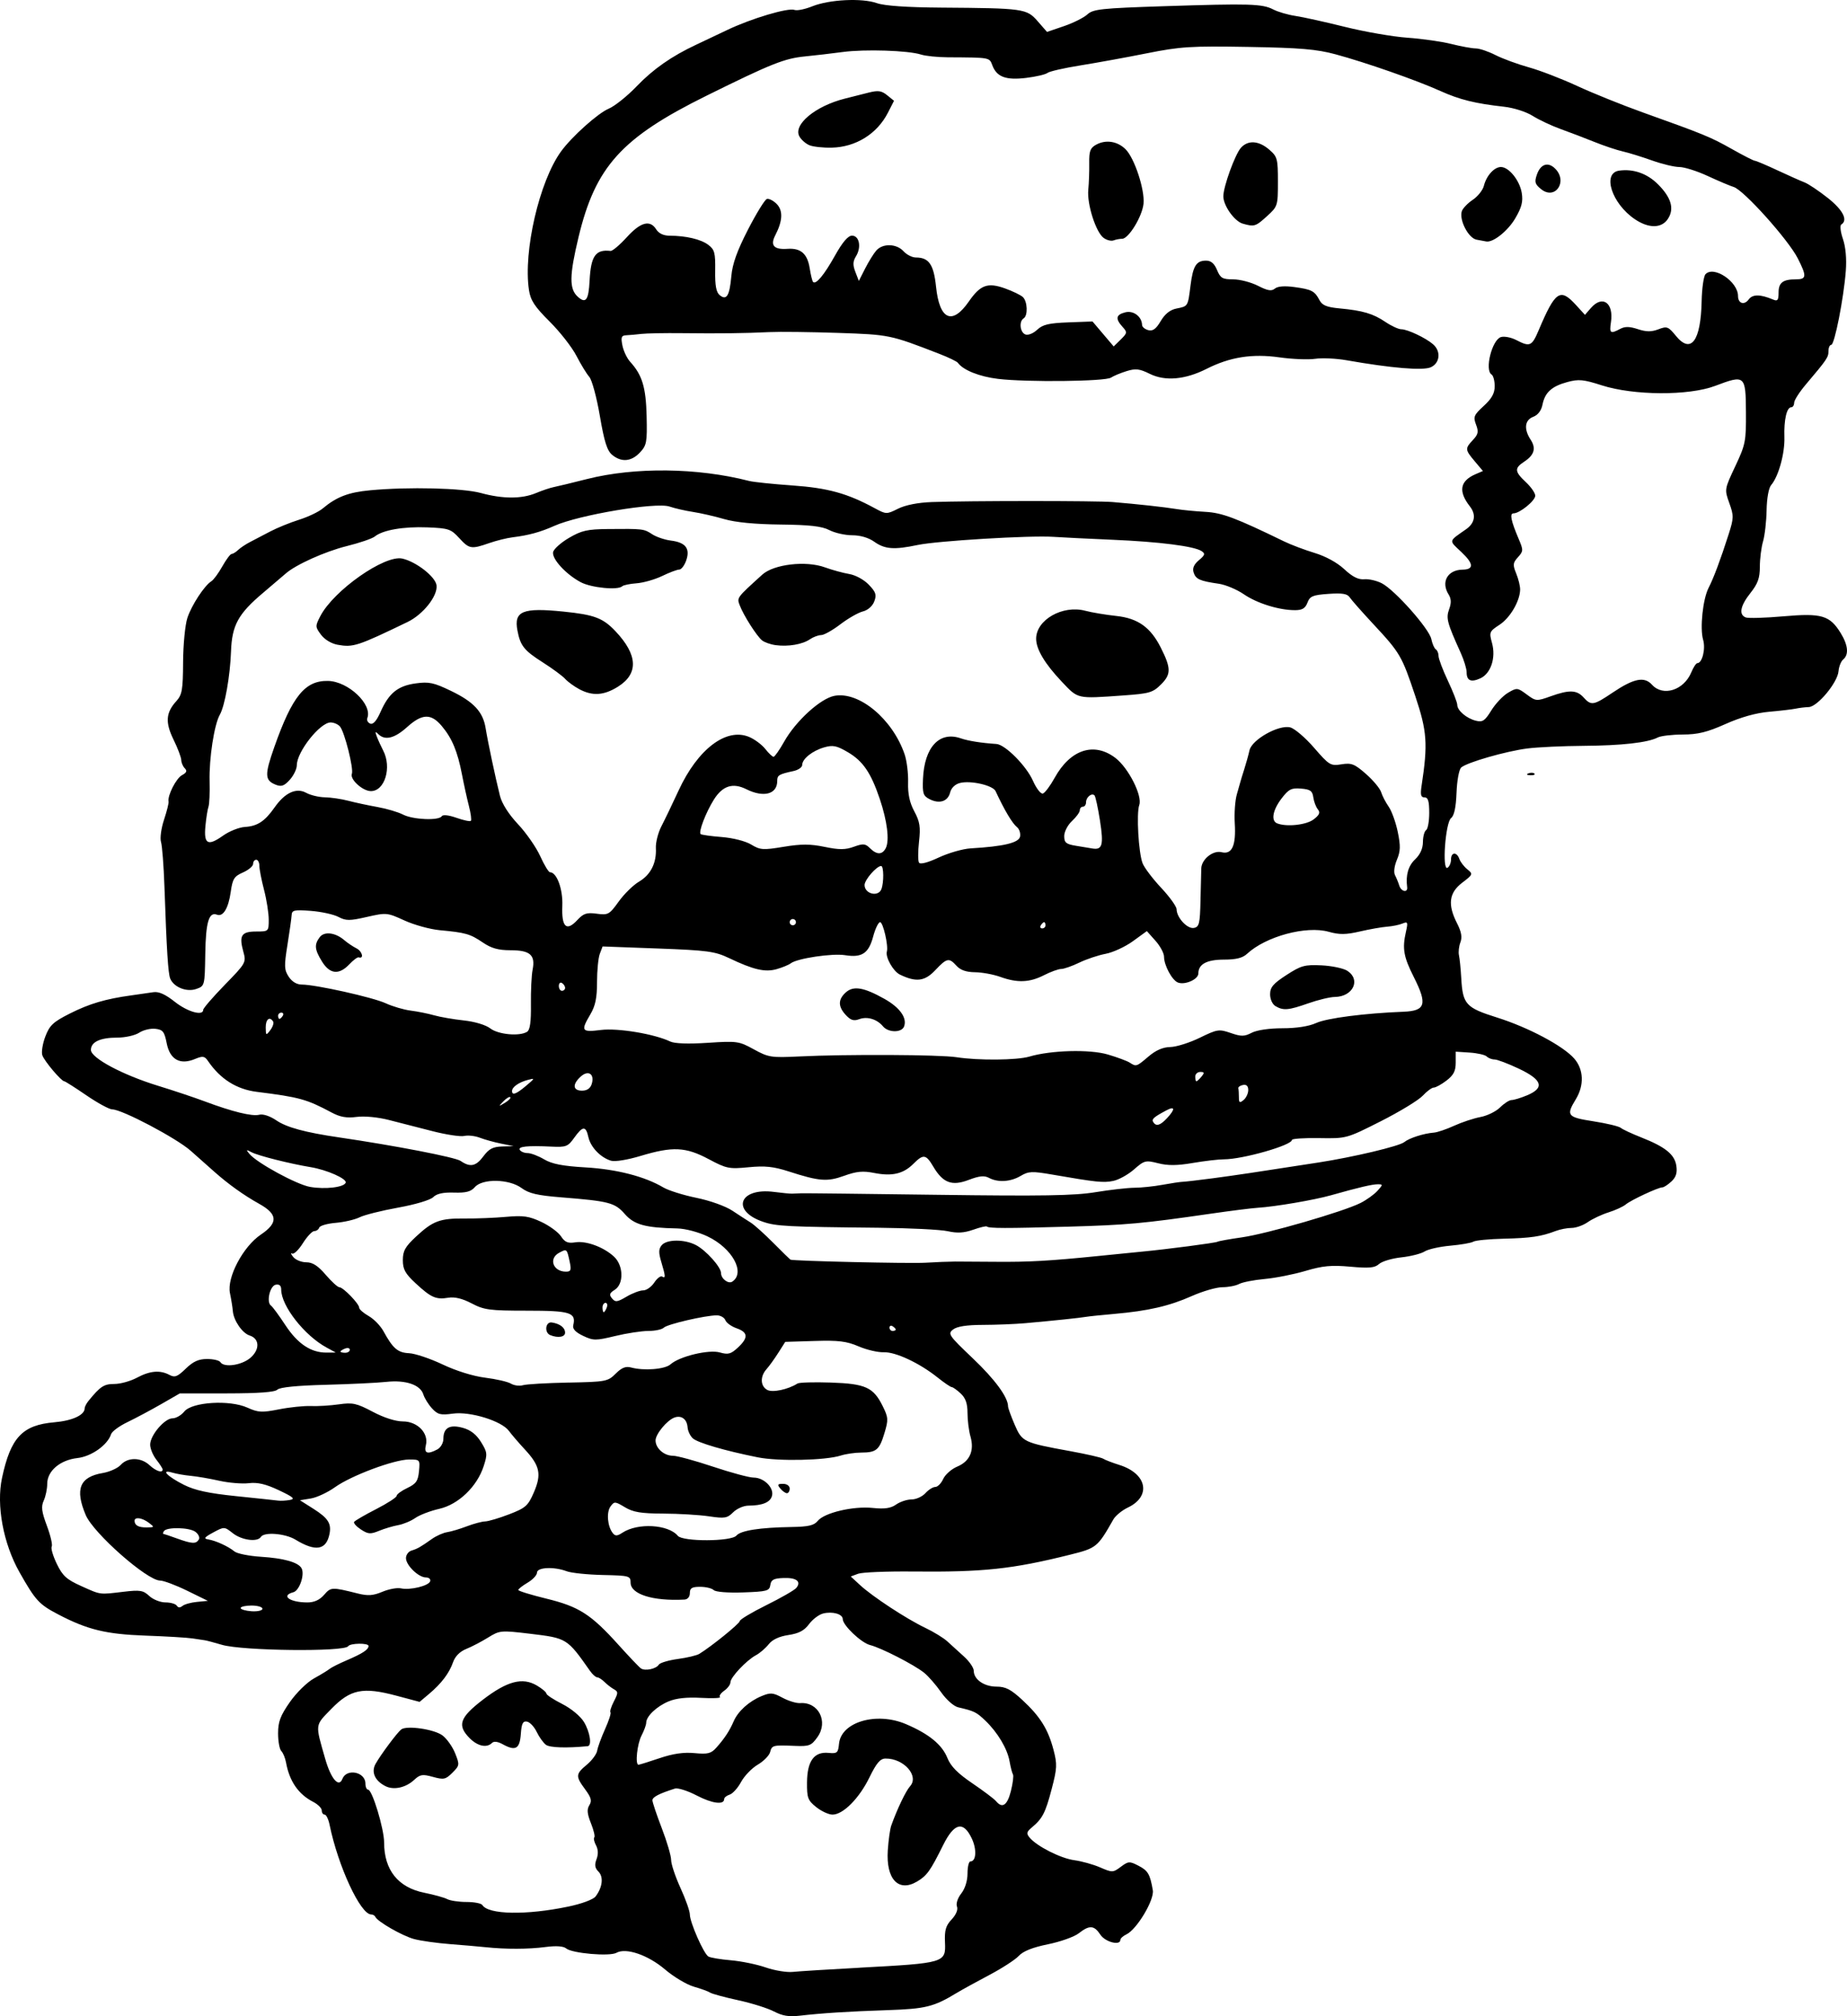 <?xml version="1.0" encoding="UTF-8"?>
<svg width="208.87mm" height="227.94mm" version="1.1" viewBox="0 0 208.87 227.94" xmlns="http://www.w3.org/2000/svg">
<g transform="translate(270.38 16.097)">
<path d="m-182.84 211.32c-0.679-0.366-2.505-0.942-4.057-1.28-1.552-0.338-2.981-0.726-3.175-0.861-0.194-0.135-1.019-0.436-1.833-0.669-0.814-0.233-2.281-1.107-3.26-1.942-1.927-1.645-4.419-2.5-5.51-1.889-0.764 0.428-5.003 0.061-5.668-0.49-0.322-0.267-1.127-0.324-2.341-0.167-1.964 0.255-4.469 0.263-6.789 0.021-0.776-0.081-2.602-0.239-4.057-0.351-1.455-0.112-3.263-0.368-4.016-0.568-1.321-0.351-4.15-1.972-4.392-2.516-0.065-0.146-0.274-0.265-0.466-0.265-1.214 0-3.744-5.452-4.705-10.142-0.129-0.631-0.381-1.147-0.56-1.147s-0.325-0.211-0.325-0.47c0-0.258-0.437-0.695-0.97-0.97-1.675-0.864-2.684-2.328-3.069-4.448-0.093-0.512-0.333-1.095-0.534-1.296s-0.366-1.101-0.366-1.999c0-1.317 0.258-2.002 1.332-3.539 0.744-1.064 1.951-2.248 2.734-2.679 0.771-0.425 1.561-0.907 1.755-1.069s1.067-0.602 1.94-0.975c1.802-0.772 2.469-1.21 2.469-1.624 0-0.352-2.081-0.324-2.3 0.031-0.405 0.656-11.958 0.528-14.28-0.158-0.873-0.258-1.746-0.489-1.94-0.515-0.194-0.025-0.829-0.12-1.411-0.21-0.582-0.09-2.963-0.232-5.292-0.315-4.474-0.16-6.559-0.667-9.878-2.402-2.162-1.13-2.565-1.569-4.369-4.759-1.838-3.251-2.641-7.571-1.98-10.663 0.978-4.578 2.302-5.985 5.923-6.295 2.025-0.173 3.424-0.818 3.424-1.577 0-0.172 0.198-0.556 0.441-0.853 1.335-1.634 1.743-1.9 2.912-1.9 0.68 0 1.828-0.318 2.552-0.706 1.477-0.791 2.615-0.89 3.681-0.32 0.606 0.324 0.899 0.212 1.846-0.706 0.84-0.814 1.452-1.091 2.411-1.091 0.707 0 1.383 0.159 1.503 0.353 0.405 0.655 2.442 0.355 3.416-0.503 1.07-0.942 1.016-2.152-0.112-2.51-0.82-0.26-1.804-1.687-1.892-2.742-0.035-0.424-0.183-1.348-0.329-2.054-0.364-1.766 1.486-5.261 3.501-6.614 1.961-1.317 1.912-2.301-0.174-3.462-1.754-0.976-3.503-2.226-5.115-3.658-0.582-0.517-1.773-1.573-2.646-2.348-1.613-1.431-7.78-4.684-8.879-4.684-0.331 0-1.645-0.714-2.921-1.587-1.275-0.873-2.399-1.587-2.497-1.587-0.333 0-2.267-2.29-2.487-2.945-0.121-0.359 0.034-1.316 0.344-2.128 0.481-1.26 0.885-1.638 2.769-2.587 2.219-1.118 4.037-1.655 6.968-2.057 0.873-0.12 1.985-0.28 2.471-0.356 0.614-0.096 1.356 0.236 2.431 1.087 1.441 1.14 3.212 1.639 3.212 0.904 0-0.176 1.098-1.447 2.44-2.825 2.405-2.467 2.435-2.523 2.091-3.768-0.499-1.808-0.209-2.259 1.455-2.259 1.411 0 1.422-0.011 1.422-1.337 0-0.735-0.238-2.251-0.529-3.369-0.291-1.117-0.529-2.341-0.529-2.72s-0.159-0.688-0.353-0.688-0.353 0.209-0.353 0.466c0 0.256-0.516 0.693-1.147 0.97-0.999 0.44-1.177 0.723-1.385 2.201-0.26 1.853-0.859 2.842-1.556 2.574-0.912-0.35-1.267 0.838-1.323 4.438-0.057 3.604-0.062 3.624-1.018 3.96-1.083 0.381-2.54-0.196-2.942-1.164-0.243-0.586-0.404-3.133-0.659-10.446-0.081-2.328-0.255-4.581-0.386-5.005-0.132-0.429 0.019-1.548 0.34-2.515 0.318-0.959 0.55-1.881 0.514-2.05-0.142-0.673 0.858-2.637 1.522-2.993 0.517-0.276 0.601-0.483 0.316-0.769-0.215-0.215-0.396-0.637-0.402-0.937-6e-3 -0.301-0.397-1.335-0.869-2.3-0.959-1.958-0.881-3.051 0.309-4.361 0.655-0.721 0.75-1.265 0.767-4.41 0.011-1.973 0.229-4.223 0.485-4.999 0.477-1.446 1.932-3.667 2.721-4.152 0.243-0.149 0.797-0.904 1.231-1.676 0.434-0.772 0.907-1.404 1.052-1.404s0.472-0.2 0.729-0.445c0.256-0.245 0.863-0.65 1.348-0.9 0.485-0.25 1.517-0.789 2.293-1.198 0.776-0.408 2.242-1.004 3.257-1.324 1.015-0.32 2.214-0.89 2.665-1.268 1.57-1.316 2.915-1.833 5.367-2.062 4.355-0.407 10.46-0.257 12.524 0.307 2.477 0.678 4.623 0.681 6.232 0.009 0.699-0.292 1.606-0.597 2.017-0.678 0.411-0.081 2.096-0.488 3.745-0.906 5.431-1.374 12.497-1.292 18.344 0.212 0.485 0.125 2.685 0.354 4.888 0.509 4.019 0.283 6.21 0.888 9.312 2.569 1.302 0.706 1.344 0.707 2.646 0.058 0.829-0.413 2.244-0.693 3.792-0.749 4.256-0.153 18.614-0.155 20.461-0.003 2.807 0.232 5.894 0.571 7.232 0.793 0.679 0.113 2.141 0.254 3.249 0.315 1.909 0.104 3.417 0.669 8.922 3.345 0.776 0.377 2.331 0.964 3.455 1.304 1.246 0.377 2.554 1.094 3.351 1.838 0.919 0.858 1.587 1.194 2.249 1.134 0.518-0.048 1.414 0.158 1.991 0.456 1.476 0.763 5.353 5.129 5.598 6.303 0.112 0.538 0.342 1.063 0.511 1.167 0.169 0.104 0.307 0.443 0.307 0.752 0 0.309 0.476 1.57 1.058 2.802s1.058 2.453 1.058 2.713c0 0.647 1.048 1.54 2.117 1.804 0.748 0.185 1.011 8e-3 1.733-1.165 0.468-0.761 1.317-1.659 1.887-1.995 1.004-0.593 1.069-0.588 2.113 0.184 1.051 0.777 1.116 0.782 2.699 0.215 2.12-0.76 2.961-0.731 3.739 0.128 0.859 0.949 1.124 0.905 3.267-0.538 2.41-1.623 3.599-1.863 4.469-0.901 1.242 1.373 3.602 0.629 4.442-1.4 0.237-0.573 0.545-1.041 0.685-1.041 0.554 0 0.953-1.616 0.652-2.646-0.379-1.3-0.029-4.61 0.62-5.866 0.561-1.084 1.353-3.2 2.256-6.023 0.597-1.867 0.604-2.122 0.086-3.561-0.554-1.542-0.551-1.562 0.674-4.162 1.159-2.458 1.23-2.821 1.208-6.137-0.028-4.16-0.106-4.226-3.485-2.95-2.986 1.128-9.211 1.097-12.822-0.063-2.065-0.664-2.614-0.716-3.888-0.371-1.78 0.482-2.537 1.172-2.817 2.569-0.131 0.657-0.517 1.161-1.041 1.36-0.968 0.368-1.084 1.385-0.295 2.59 0.64 0.977 0.414 1.735-0.743 2.494-1.109 0.727-1.075 1.109 0.206 2.306 0.582 0.544 1.058 1.232 1.058 1.529 0 0.569-1.76 1.999-2.459 1.999-0.459 0-0.288 0.837 0.594 2.911 0.528 1.242 0.522 1.368-0.091 2.046-0.578 0.639-0.601 0.853-0.193 1.851 0.254 0.621 0.451 1.445 0.439 1.831-0.041 1.316-1.14 3.178-2.337 3.96-1.138 0.743-1.178 0.841-0.845 2.046 0.463 1.676-0.125 3.461-1.318 4.005-1.065 0.485-1.551 0.266-1.551-0.698 0-0.387-0.301-1.37-0.669-2.184-1.546-3.419-1.677-3.917-1.306-4.937 0.259-0.711 0.24-1.178-0.068-1.671-0.881-1.411-0.111-2.774 1.581-2.799 1.312-0.019 1.27-0.667-0.128-1.986-1.448-1.366-1.49-1.167 0.531-2.583 1-0.701 1.157-1.647 0.427-2.582-1.333-1.708-1.127-2.877 0.643-3.641l0.833-0.36-0.922-1.095c-1.109-1.318-1.119-1.443-0.205-2.417 0.597-0.636 0.655-0.926 0.348-1.734-0.333-0.876-0.248-1.083 0.87-2.107 0.91-0.834 1.24-1.428 1.24-2.236 0-0.605-0.159-1.199-0.353-1.319-0.805-0.497 0.044-3.911 1.052-4.231 0.372-0.118 1.153 0.031 1.735 0.332 1.557 0.805 1.769 0.711 2.549-1.128 1.873-4.417 2.421-4.788 4.197-2.844l1.028 1.125 0.67-0.772c1.31-1.51 2.603-0.593 2.269 1.609-0.19 1.251-0.063 1.343 1.038 0.754 0.543-0.291 1.063-0.284 2.005 0.026 0.958 0.315 1.531 0.32 2.322 0.018 0.972-0.371 1.119-0.316 1.978 0.737 1.708 2.092 2.818 0.6 2.914-3.916 0.031-1.455 0.226-2.828 0.435-3.05 0.937-1 3.678 0.838 3.678 2.466 0 0.844 0.704 1.073 1.203 0.391 0.444-0.607 1.308-0.604 2.766 0.009 0.508 0.214 0.617 0.073 0.617-0.799 0-1.113 0.49-1.487 1.948-1.487 1.226 0 1.258-0.335 0.223-2.373-1.068-2.103-6.109-7.72-7.24-8.066-0.414-0.127-1.738-0.687-2.942-1.245-1.205-0.558-2.648-1.015-3.208-1.015-0.56 0-1.956-0.335-3.102-0.744-1.146-0.409-2.639-0.87-3.318-1.024-0.679-0.154-2.108-0.633-3.175-1.063s-2.787-1.087-3.822-1.459c-1.035-0.372-2.464-1.044-3.175-1.493-0.732-0.462-2.137-0.91-3.234-1.032-3.263-0.362-5.023-0.797-7.216-1.787-2.674-1.206-8.415-3.214-11.828-4.137-2.146-0.58-3.997-0.737-9.878-0.838-6.522-0.111-7.655-0.04-11.47 0.721-2.328 0.465-5.719 1.082-7.535 1.372-1.816 0.29-3.483 0.671-3.704 0.847-0.221 0.176-1.306 0.429-2.411 0.563-2.291 0.277-3.323-0.105-3.82-1.412-0.348-0.916-0.213-0.891-5.068-0.919-1.143-0.007-2.492-0.145-2.999-0.308-1.446-0.465-6.337-0.624-8.859-0.288-1.261 0.168-3.166 0.39-4.233 0.494-2.351 0.228-3.816 0.811-11.162 4.442-9.617 4.753-12.565 8.011-14.482 16.002-1.039 4.332-1.059 5.845-0.088 6.724 0.913 0.827 1.227 0.404 1.341-1.809 0.145-2.807 0.677-3.561 2.373-3.365 0.211 0.024 1.036-0.671 1.831-1.546 1.569-1.724 2.634-2.006 3.334-0.884 0.281 0.45 0.826 0.707 1.502 0.709 1.87 0.007 3.548 0.402 4.384 1.033 0.712 0.537 0.809 0.902 0.779 2.924-0.025 1.676 0.114 2.434 0.505 2.758 0.779 0.647 1.123 0.09 1.32-2.133 0.124-1.402 0.647-2.864 1.885-5.271 0.943-1.832 1.903-3.39 2.133-3.462 0.23-0.072 0.728 0.178 1.105 0.556 0.743 0.743 0.691 1.921-0.157 3.556-0.591 1.14-0.149 1.63 1.375 1.524 1.517-0.105 2.26 0.545 2.525 2.209 0.12 0.757 0.29 1.448 0.378 1.535 0.327 0.327 1.249-0.782 2.475-2.974 0.855-1.529 1.478-2.26 1.927-2.26 0.833 0 1.085 1.306 0.45 2.334-0.354 0.573-0.37 0.983-0.069 1.764l0.392 1.018 0.718-1.411c0.395-0.776 0.962-1.689 1.26-2.029 0.726-0.827 2.291-0.782 3.078 0.088 0.351 0.388 0.98 0.706 1.398 0.706 1.47 0 2.016 0.79 2.276 3.293 0.389 3.759 1.821 4.407 3.709 1.682 1.304-1.882 2.128-2.182 4.082-1.484 0.873 0.311 1.786 0.753 2.029 0.982 0.527 0.497 0.586 2.099 0.088 2.406-0.548 0.339-0.415 1.586 0.194 1.82 0.308 0.118 0.889-0.112 1.331-0.527 0.631-0.592 1.321-0.757 3.523-0.838l2.739-0.102 2.395 2.822 0.795-0.781c0.75-0.737 0.762-0.819 0.2-1.439-0.833-0.92-0.743-1.37 0.324-1.638 0.92-0.231 1.865 0.486 1.892 1.436 6e-3 0.22 0.323 0.481 0.703 0.581 0.513 0.134 0.877-0.132 1.403-1.024 0.479-0.811 1.062-1.276 1.784-1.42 1.316-0.263 1.288-0.217 1.586-2.593 0.281-2.232 0.65-2.822 1.766-2.822 0.552 0 0.93 0.325 1.234 1.058 0.382 0.921 0.617 1.058 1.821 1.058 0.76 0 2.023 0.327 2.806 0.726 1.101 0.562 1.535 0.634 1.916 0.318 0.318-0.264 1.095-0.325 2.195-0.174 1.972 0.271 2.301 0.442 2.846 1.478 0.31 0.589 0.819 0.8 2.258 0.934 2.642 0.247 3.801 0.589 5.202 1.534 0.676 0.456 1.485 0.828 1.798 0.828 0.695 0 2.747 0.968 3.588 1.694 0.916 0.789 0.786 2.125-0.252 2.598-0.88 0.401-4.432 0.106-9.537-0.791-1.164-0.205-2.756-0.278-3.538-0.163-0.781 0.115-2.601 0.042-4.044-0.163-3.074-0.436-5.59-0.04-8.233 1.295-2.43 1.228-4.695 1.428-6.432 0.568-1.159-0.574-1.595-0.625-2.624-0.306-0.679 0.21-1.473 0.541-1.764 0.735-0.651 0.434-9.538 0.532-12.778 0.14-2.102-0.254-3.939-0.989-4.534-1.815-0.111-0.154-1.063-0.614-2.117-1.022-5.558-2.152-5.61-2.163-11.44-2.361-3.104-0.105-6.597-0.146-7.761-0.09-2.806 0.135-5.599 0.169-9.878 0.12-1.94-0.022-4.004 0.016-4.586 0.084-0.582 0.068-1.356 0.137-1.72 0.153-0.553 0.024-0.624 0.214-0.436 1.158 0.124 0.621 0.522 1.455 0.885 1.852 1.358 1.49 1.778 2.881 1.854 6.15 0.068 2.94 5e-3 3.284-0.757 4.095-0.974 1.036-2.096 1.132-3.14 0.268-0.575-0.476-0.894-1.485-1.393-4.407-0.356-2.084-0.893-4.069-1.194-4.41-0.3-0.341-0.956-1.414-1.457-2.384-0.501-0.97-1.864-2.713-3.029-3.873-1.704-1.696-2.161-2.394-2.337-3.565-0.656-4.375 1.173-12.279 3.624-15.66 1.214-1.674 4.17-4.325 5.395-4.839 0.679-0.285 2.108-1.429 3.175-2.543 1.842-1.923 3.958-3.402 6.703-4.684 0.679-0.317 2.267-1.07 3.528-1.672 2.721-1.299 6.889-2.541 7.606-2.266 0.28 0.107 1.184-0.076 2.008-0.408 1.923-0.774 5.614-0.956 7.304-0.36 0.862 0.304 3.361 0.478 7.279 0.506 9.336 0.068 9.662 0.114 10.905 1.537l1.058 1.212 1.919-0.656c1.055-0.361 2.246-0.957 2.646-1.325 0.649-0.598 1.575-0.697 8.665-0.927 9.716-0.315 11.115-0.274 12.355 0.368 0.537 0.278 1.668 0.607 2.513 0.732 0.845 0.125 3.367 0.683 5.605 1.24 2.238 0.557 5.413 1.107 7.056 1.223 1.643 0.115 3.883 0.435 4.978 0.71s2.332 0.5 2.748 0.5c0.416 0 1.415 0.336 2.22 0.746 0.804 0.41 2.505 1.036 3.778 1.39 1.274 0.354 3.744 1.306 5.491 2.116 1.746 0.809 5.08 2.153 7.408 2.986 6.956 2.489 7.662 2.779 10.088 4.148 1.28 0.722 2.437 1.313 2.572 1.313 0.135 0 1.28 0.484 2.545 1.075 1.265 0.591 2.65 1.208 3.078 1.371 0.428 0.163 1.609 0.953 2.625 1.755 1.724 1.363 2.316 2.522 1.533 3.006-0.173 0.107-0.091 0.837 0.182 1.629 0.312 0.905 0.433 2.243 0.327 3.62-0.237 3.099-1.273 8.357-1.646 8.357-0.173 0-0.314 0.316-0.314 0.702 0 0.708-0.158 0.942-2.558 3.776-0.728 0.86-1.323 1.791-1.323 2.071 0 0.279-0.148 0.508-0.329 0.508-0.513 0-0.838 1.416-0.774 3.375 0.06 1.834-0.665 4.454-1.502 5.427-0.276 0.321-0.487 1.494-0.511 2.84-0.023 1.261-0.204 2.848-0.402 3.525-0.199 0.678-0.361 1.966-0.361 2.862 0 1.279-0.227 1.916-1.058 2.961-1.156 1.455-1.35 2.458-0.535 2.771 0.288 0.111 2.21 0.053 4.271-0.128 4.307-0.378 5.225-0.11 6.46 1.888 0.842 1.362 0.946 2.443 0.289 2.988-0.248 0.206-0.486 0.804-0.53 1.33-0.106 1.282-2.379 4.019-3.365 4.054-0.424 0.015-1.088 0.095-1.476 0.178-0.388 0.083-1.737 0.242-2.999 0.353-1.491 0.131-3.219 0.616-4.939 1.385-2.072 0.926-3.121 1.184-4.839 1.189-1.206 4e-3 -2.477 0.153-2.822 0.333-1.125 0.583-4.071 0.916-8.39 0.946-2.328 0.016-5.186 0.149-6.35 0.296-2.407 0.303-6.84 1.577-7.489 2.152-0.245 0.217-0.475 1.46-0.529 2.849-0.064 1.661-0.265 2.596-0.616 2.87-0.646 0.504-1.041 6.011-0.402 5.616 0.217-0.134 0.394-0.551 0.394-0.928 0-0.853 0.652-0.899 0.944-0.067 0.119 0.34 0.524 0.866 0.9 1.17 0.664 0.536 0.646 0.582-0.58 1.517-1.495 1.14-1.663 2.467-0.58 4.591 0.492 0.966 0.598 1.57 0.376 2.153-0.17 0.446-0.242 1.106-0.16 1.466 0.081 0.36 0.198 1.528 0.259 2.595 0.168 2.946 0.514 3.325 4.04 4.434 3.546 1.116 7.463 3.195 8.728 4.633 1.079 1.227 1.151 3.024 0.183 4.611-1.121 1.839-0.97 2.029 1.999 2.49 1.487 0.231 2.876 0.564 3.088 0.74s1.244 0.658 2.295 1.072c2.745 1.082 3.8 1.933 3.989 3.219 0.117 0.797-0.036 1.286-0.555 1.769-0.394 0.367-0.854 0.668-1.022 0.668-0.475 0-3.556 1.438-4.147 1.935-0.291 0.245-1.164 0.646-1.94 0.891s-1.833 0.742-2.348 1.103c-0.515 0.361-1.338 0.657-1.829 0.657-0.491 0-1.304 0.156-1.807 0.348-1.646 0.626-2.793 0.796-5.857 0.869-1.662 0.04-3.212 0.19-3.445 0.334s-1.409 0.35-2.613 0.457-2.511 0.402-2.905 0.654-1.578 0.552-2.632 0.666c-1.054 0.114-2.187 0.451-2.518 0.751-0.485 0.439-1.115 0.498-3.251 0.304-2.138-0.194-3.116-0.102-5.067 0.476-1.33 0.394-3.409 0.805-4.62 0.914-1.212 0.109-2.511 0.363-2.887 0.564-0.376 0.201-1.228 0.366-1.893 0.366-0.665 0-2.223 0.45-3.463 1.001-2.551 1.133-4.94 1.682-8.78 2.019-1.455 0.128-2.884 0.276-3.175 0.329-0.618 0.113-3.86 0.452-6.879 0.719-1.164 0.103-3.326 0.189-4.804 0.192-1.809 3e-3 -2.905 0.173-3.351 0.519-0.626 0.485-0.5 0.669 2.213 3.248 2.522 2.396 4.002 4.414 4.002 5.456 0 0.177 0.334 1.098 0.742 2.047 0.846 1.966 1 2.04 6.313 3.008 1.843 0.336 3.51 0.719 3.704 0.851 0.194 0.132 1.025 0.452 1.847 0.711 3.117 0.983 3.615 3.542 0.937 4.813-0.658 0.312-1.395 0.917-1.637 1.344-1.792 3.154-1.894 3.237-4.943 3.996-6.509 1.621-9.778 1.969-17.759 1.888-2.93-0.029-5.703 0.085-6.16 0.254l-0.832 0.308 1.036 0.96c1.407 1.304 5.258 3.832 7.379 4.843 0.956 0.456 2.083 1.146 2.503 1.534 0.421 0.388 1.266 1.156 1.878 1.706 0.612 0.55 1.113 1.28 1.113 1.621 0 0.976 1.171 1.789 2.576 1.789 1.023 0 1.617 0.306 2.907 1.499 2.02 1.868 2.917 3.297 3.533 5.635 0.432 1.639 0.412 2.091-0.205 4.446-0.707 2.697-1.041 3.343-2.252 4.349-0.586 0.487-0.628 0.675-0.25 1.131 0.821 0.989 3.521 2.357 5.058 2.562 0.83 0.111 2.148 0.479 2.928 0.817 1.369 0.594 1.45 0.592 2.334-0.068 0.855-0.639 0.986-0.647 1.996-0.125 1.08 0.559 1.309 0.95 1.623 2.771 0.189 1.098-1.812 4.441-2.988 4.993-0.373 0.175-0.679 0.453-0.679 0.617 0 0.693-1.714 0.251-2.261-0.583-0.702-1.071-1.24-1.106-2.443-0.16-0.505 0.397-2.074 0.957-3.487 1.244-1.732 0.352-2.804 0.778-3.289 1.306-0.396 0.431-1.904 1.409-3.351 2.172-1.447 0.763-3.108 1.677-3.69 2.03-2.566 1.558-3.51 1.794-7.761 1.936-4.478 0.15-7.447 0.339-10.054 0.638-1.153 0.132-1.925 2.2e-4 -2.822-0.483zm9.701-4.961c9.6-0.515 9.724-0.552 9.624-2.849-0.06-1.387 0.087-1.897 0.751-2.604 0.506-0.539 0.74-1.103 0.604-1.458-0.128-0.332 0.078-0.96 0.485-1.477 0.43-0.547 0.707-1.432 0.707-2.262 0-0.75 0.148-1.363 0.329-1.363 0.661 0 0.738-1.369 0.147-2.609-0.952-1.997-1.979-1.756-3.228 0.757-1.461 2.94-1.838 3.466-2.955 4.127-2.102 1.242-3.523-0.271-3.308-3.522 0.077-1.157 0.253-2.421 0.392-2.809 0.665-1.86 1.647-3.912 2.124-4.439 1.058-1.169-0.707-3.162-2.777-3.136-0.597 7e-3 -1.019 0.505-1.819 2.143-1.156 2.367-2.978 4.198-4.174 4.196-0.43-1e-3 -1.258-0.383-1.84-0.849-0.952-0.763-1.056-1.043-1.04-2.804 0.023-2.412 0.803-3.48 2.43-3.326 0.984 0.093 1.089 7e-4 1.189-1.036 0.238-2.462 4.231-3.635 7.559-2.22 2.605 1.107 4.092 2.321 4.698 3.835 0.375 0.937 1.163 1.737 2.82 2.86 1.265 0.858 2.472 1.768 2.683 2.022 0.709 0.855 1.269 0.473 1.676-1.143 0.222-0.883 0.327-1.73 0.234-1.882-0.094-0.152-0.265-0.813-0.381-1.47-0.254-1.44-1.348-3.278-2.749-4.617-1.008-0.963-1.236-1.075-3.068-1.502-0.496-0.116-1.341-0.864-1.93-1.708-0.577-0.827-1.445-1.82-1.931-2.208-1.133-0.906-4.852-2.811-6.09-3.119-1.008-0.251-3.098-2.234-3.1-2.942-2e-3 -0.566-1.161-0.894-2.218-0.629-0.476 0.119-1.194 0.662-1.596 1.206-0.539 0.729-1.15 1.051-2.33 1.228-1.047 0.157-1.818 0.518-2.233 1.046-0.349 0.443-0.996 1-1.439 1.237-1.079 0.578-2.886 2.496-2.886 3.065 0 0.251-0.316 0.679-0.703 0.949-0.387 0.271-0.603 0.593-0.48 0.716 0.123 0.123-0.847 0.163-2.155 0.09-1.596-0.09-2.798 0.042-3.656 0.401-1.353 0.565-2.53 1.687-2.53 2.412 0 0.239-0.237 0.89-0.527 1.445-0.5 0.959-0.744 3.304-0.344 3.304 0.103 0 1.175-0.333 2.381-0.741 1.53-0.516 2.728-0.69 3.957-0.573 1.503 0.143 1.868 0.051 2.469-0.622 0.915-1.024 1.501-1.916 1.956-2.977 0.485-1.131 1.732-2.258 3.148-2.845 1.016-0.421 1.29-0.399 2.376 0.185 0.675 0.363 1.569 0.635 1.987 0.604 2.074-0.156 3.219 2.08 1.965 3.84-0.695 0.976-0.921 1.064-2.569 0.997-2.489-0.101-2.583-0.077-2.789 0.711-0.1 0.383-0.729 1.02-1.398 1.414s-1.515 1.273-1.881 1.951c-0.365 0.679-0.945 1.323-1.289 1.432s-0.624 0.335-0.624 0.501c0 0.69-1.35 0.516-3.104-0.399-1.028-0.536-2.139-0.889-2.469-0.783-1.808 0.578-2.541 0.959-2.541 1.323 0 0.223 0.476 1.643 1.058 3.155 0.582 1.512 1.058 3.131 1.058 3.599 0 0.468 0.476 1.891 1.058 3.161 0.582 1.271 1.058 2.62 1.058 2.997 0 0.879 1.558 4.418 2.089 4.747 0.222 0.137 1.364 0.33 2.537 0.429 1.173 0.099 2.954 0.464 3.957 0.812 1.003 0.348 2.38 0.574 3.059 0.502 0.679-0.072 4.092-0.284 7.585-0.472zm-32.985-6.904c1.551-0.325 2.835-0.803 3.102-1.156 0.778-1.026 0.913-2.206 0.322-2.797-0.407-0.407-0.464-0.768-0.222-1.404 0.212-0.556 0.192-1.106-0.056-1.569-0.21-0.392-0.298-0.796-0.195-0.899s-0.069-0.824-0.381-1.603c-0.428-1.069-0.472-1.569-0.179-2.037 0.308-0.493 0.211-0.86-0.473-1.787-1.102-1.494-1.086-1.728 0.19-2.793 0.581-0.485 1.107-1.199 1.169-1.587 0.062-0.388 0.463-1.484 0.891-2.436 0.428-0.952 0.704-1.805 0.612-1.897-0.092-0.092 0.082-0.647 0.385-1.234 0.499-0.965 0.499-1.097 3e-3 -1.374-0.302-0.169-0.783-0.542-1.07-0.828-0.287-0.287-0.656-0.521-0.821-0.521-0.165 0-0.534-0.332-0.819-0.738-2.584-3.678-2.605-3.691-6.768-4.188-3.313-0.396-3.436-0.384-4.75 0.43-0.742 0.46-1.854 1.04-2.472 1.289-0.715 0.288-1.256 0.831-1.487 1.494-0.436 1.251-1.317 2.412-2.735 3.605l-1.051 0.884-2.623-0.699c-3.8-1.013-5.194-0.73-7.36 1.493-1.874 1.924-1.839 1.638-0.689 5.654 0.646 2.256 1.541 3.3 1.939 2.262 0.471-1.227 2.605-0.8 2.605 0.52 0 0.381 0.136 0.693 0.303 0.693 0.469 0 1.813 4.434 1.813 5.982 0 3.108 1.582 5.081 4.551 5.677 1.086 0.218 2.251 0.542 2.588 0.719 0.337 0.177 1.32 0.322 2.184 0.322 0.864 0 1.668 0.156 1.786 0.347 0.672 1.087 4.979 1.165 9.705 0.176zm-20.655-13.614c-1.202-0.597-1.65-1.594-1.132-2.519 0.584-1.044 2.445-3.541 2.904-3.896 0.617-0.478 3.719-0.029 4.662 0.674 0.493 0.368 1.138 1.277 1.435 2.02 0.52 1.304 0.509 1.381-0.308 2.198-0.765 0.765-0.977 0.811-2.203 0.472-1.181-0.326-1.455-0.283-2.114 0.332-0.95 0.886-2.303 1.187-3.244 0.72zm13.25-4.741c-0.562-0.31-1-0.363-1.217-0.146-0.586 0.586-1.609 0.371-2.507-0.527-1.454-1.454-1.157-2.337 1.465-4.351 2.764-2.122 4.491-2.578 6.121-1.615 0.59 0.349 1.073 0.756 1.073 0.905 0 0.149 0.799 0.676 1.777 1.171 1.018 0.516 2.072 1.385 2.468 2.034 0.688 1.129 0.934 2.699 0.43 2.747-2.403 0.232-4.28 0.171-4.718-0.152-0.299-0.221-0.77-0.877-1.047-1.456-0.276-0.58-0.77-1.105-1.096-1.168-0.469-0.09-0.616 0.203-0.703 1.404-0.122 1.685-0.598 1.954-2.046 1.155zm17.644-8.994c0.131-0.211 1.099-0.501 2.151-0.644s2.148-0.403 2.434-0.579c1.391-0.853 4.577-3.435 4.577-3.709 0-0.171 1.353-0.981 3.006-1.8s3.175-1.693 3.382-1.942c0.607-0.732 0.023-1.186-1.451-1.128-1.105 0.043-1.396 0.199-1.48 0.79-0.096 0.67-0.372 0.746-3.071 0.84-1.732 0.06-3.119-0.05-3.334-0.265-0.202-0.202-0.892-0.368-1.532-0.368-0.929 0-1.164 0.143-1.164 0.706 0 0.424-0.246 0.719-0.617 0.738-3.567 0.189-6.085-0.605-6.085-1.918 0-0.759-0.139-0.797-3.147-0.863-1.731-0.038-3.567-0.229-4.08-0.424-1.422-0.541-3.356-0.452-3.356 0.155 0 0.28-0.476 0.791-1.058 1.134-0.582 0.344-1.058 0.717-1.058 0.829 0 0.112 1.427 0.552 3.172 0.978 3.694 0.901 5.044 1.766 8.17 5.237 1.201 1.334 2.342 2.53 2.535 2.658 0.472 0.314 1.713 0.052 2.008-0.424zm-44.812-6.324c0-0.2-0.556-0.364-1.235-0.364-0.679 0-1.235 0.126-1.235 0.281 0 0.154 0.556 0.318 1.235 0.364 0.679 0.046 1.235-0.081 1.235-0.281zm-7.407-0.776 1.233-0.117-2.344-1.147c-1.289-0.631-2.666-1.147-3.06-1.147-1.465 0-7.542-5.353-8.41-7.408-1.242-2.941-0.687-4.309 1.927-4.751 0.779-0.132 1.694-0.545 2.032-0.919 0.796-0.88 2.287-0.868 3.247 0.026 0.728 0.678 1.492 0.933 1.492 0.497 0-0.115-0.318-0.613-0.706-1.106-0.388-0.493-0.706-1.26-0.706-1.704 0-1.058 1.633-2.978 2.532-2.978 0.388 0 0.986-0.346 1.328-0.768 0.878-1.085 5.126-1.346 7.137-0.439 1.221 0.551 1.641 0.573 3.572 0.192 1.203-0.238 2.823-0.405 3.599-0.373 0.776 0.033 2.205-0.054 3.175-0.192 1.56-0.223 2.002-0.125 3.828 0.84 1.268 0.671 2.585 1.092 3.414 1.092 1.65 0 2.934 1.331 2.593 2.688-0.231 0.921 0.182 1.072 1.3 0.474 0.376-0.201 0.682-0.736 0.682-1.192 0-1.259 0.708-1.658 2.206-1.244 0.875 0.242 1.521 0.747 2.052 1.606 0.716 1.159 0.739 1.365 0.298 2.724-0.751 2.315-2.853 4.333-5.028 4.827-1.001 0.227-2.219 0.692-2.705 1.033s-1.36 0.705-1.94 0.809c-0.581 0.104-1.555 0.394-2.166 0.646-0.961 0.395-1.236 0.375-2.04-0.152-0.511-0.335-0.859-0.721-0.774-0.858 0.085-0.137 1.201-0.786 2.481-1.441 1.279-0.656 2.326-1.333 2.326-1.505 0-0.172 0.541-0.571 1.202-0.886 1.003-0.478 1.223-0.793 1.329-1.899 0.124-1.305 0.107-1.326-1.113-1.326-1.686 0-6.551 1.817-8.387 3.132-0.825 0.591-2.054 1.165-2.731 1.275l-1.231 0.2 1.531 0.971c1.64 1.04 2.039 1.656 1.817 2.809-0.358 1.86-1.566 2.07-3.858 0.673-1.156-0.705-3.544-0.894-3.905-0.31-0.379 0.613-2.16 0.382-3.169-0.411-0.967-0.761-0.976-0.761-2.225-0.088-0.995 0.536-1.114 0.697-0.576 0.782 0.851 0.133 2.274 0.784 2.985 1.365 0.298 0.244 1.648 0.514 2.999 0.6 2.552 0.163 4.158 0.609 4.565 1.267 0.418 0.677-0.207 2.559-0.911 2.743-1.464 0.383-0.403 1.151 1.59 1.151 0.769 0 1.385-0.279 1.886-0.856 0.773-0.889 0.862-0.892 3.822-0.152 1.136 0.284 1.722 0.243 2.771-0.196 0.732-0.306 1.671-0.48 2.087-0.388 1.042 0.232 3.142-0.274 3.317-0.8 0.079-0.238-0.137-0.432-0.48-0.432-0.839 0-2.257-1.375-2.257-2.189 0-0.36 0.278-0.741 0.617-0.846 0.696-0.215 1.014-0.396 2.314-1.315 0.503-0.356 1.279-0.701 1.725-0.769 0.446-0.067 1.446-0.365 2.222-0.661 0.776-0.296 1.71-0.546 2.076-0.554 0.366-8e-3 1.591-0.373 2.723-0.809 1.857-0.716 2.129-0.957 2.782-2.465 0.893-2.06 0.693-3.019-1.009-4.856-0.705-0.76-1.519-1.708-1.81-2.107-0.82-1.123-4.379-2.221-6.329-1.952-1.403 0.193-1.721 0.113-2.368-0.593-0.411-0.449-0.85-1.156-0.976-1.571-0.331-1.093-1.999-1.662-4.178-1.425-1.016 0.111-4.113 0.26-6.88 0.332-3.244 0.084-5.181 0.279-5.45 0.549-0.285 0.285-2.112 0.419-5.727 0.422l-5.309 4e-3 -2.117 1.217c-1.164 0.669-2.873 1.58-3.796 2.024-0.924 0.444-1.759 1.057-1.856 1.363-0.388 1.223-2.219 2.523-3.805 2.702-1.966 0.222-3.418 1.46-3.418 2.915 0 0.565-0.176 1.415-0.392 1.888-0.315 0.692-0.245 1.254 0.358 2.865 0.412 1.102 0.656 2.155 0.542 2.34s0.145 1.066 0.576 1.957c0.658 1.359 1.103 1.763 2.761 2.507 2.252 1.011 1.998 0.977 4.799 0.644 1.856-0.22 2.213-0.161 2.896 0.477 0.428 0.401 1.252 0.728 1.831 0.728 0.579 0 1.155 0.166 1.281 0.37 0.149 0.24 0.373 0.25 0.64 0.029 0.226-0.188 0.966-0.394 1.644-0.458zm0.208-7.05c0.138-0.223-0.039-0.618-0.393-0.877-0.691-0.505-3.257-0.555-3.557-0.069-0.1 0.162-0.133 0.297-0.073 0.3 0.06 3e-3 0.744 0.234 1.52 0.514 1.742 0.628 2.182 0.651 2.502 0.133zm60.796-0.445c0.475-0.573 2.653-0.914 6.199-0.97 1.948-0.031 2.581-0.178 2.999-0.694 0.746-0.922 4.006-1.69 6.209-1.463 1.359 0.14 2.043 0.041 2.652-0.386 0.451-0.316 1.237-0.575 1.746-0.575s1.212-0.318 1.564-0.706c0.351-0.388 0.855-0.706 1.121-0.706s0.668-0.407 0.895-0.905c0.227-0.498 0.939-1.125 1.582-1.394 1.428-0.597 1.96-1.804 1.5-3.407-0.184-0.642-0.335-1.838-0.335-2.656 0-1.076-0.214-1.687-0.772-2.207-0.425-0.396-0.879-0.719-1.01-0.719s-0.855-0.492-1.609-1.094c-2.051-1.636-4.747-2.897-6.09-2.848-0.655 0.024-1.934-0.276-2.842-0.667-1.345-0.579-2.268-0.692-4.97-0.608l-3.318 0.102-0.784 1.235c-0.431 0.679-1.032 1.512-1.336 1.852-0.741 0.828-0.698 1.926 0.092 2.348 0.598 0.32 2.357-0.054 3.413-0.727 0.194-0.124 1.89-0.172 3.769-0.108 3.933 0.134 4.813 0.534 5.869 2.668 0.635 1.283 0.651 1.535 0.197 3.044-0.576 1.914-0.916 2.198-2.639 2.205-0.699 3e-3 -1.73 0.153-2.293 0.333-1.74 0.557-7.062 0.672-9.401 0.203-3.698-0.742-6.763-1.636-7.332-2.14-0.298-0.263-0.568-0.828-0.6-1.255-0.069-0.916-0.688-1.382-1.473-1.107-0.835 0.292-2.149 1.875-2.149 2.59 0 0.886 0.959 1.734 1.96 1.734 0.468 0 2.512 0.556 4.542 1.235 2.03 0.679 4.096 1.235 4.591 1.235 1.164 0 2.316 1.142 2.077 2.058-0.193 0.739-1.073 1.104-2.675 1.112-0.534 3e-3 -1.307 0.342-1.719 0.754-0.67 0.67-0.959 0.718-2.734 0.454-1.092-0.162-3.414-0.301-5.16-0.308-2.533-0.01-3.412-0.156-4.348-0.719-1.111-0.668-1.197-0.673-1.627-0.088-0.48 0.653-0.346 2.252 0.251 3.006 0.286 0.362 0.501 0.353 1.104-0.042 1.731-1.134 5.181-0.938 6.254 0.356 0.562 0.677 6.064 0.656 6.63-0.026zm4.964-5.322c-0.367-0.442-0.316-0.529 0.31-0.529 0.43 0 0.749 0.225 0.749 0.529 0 0.291-0.139 0.529-0.31 0.529s-0.507-0.238-0.749-0.529zm-71.417 3.869c-0.751-0.568-1.608-0.687-1.608-0.224 0 0.52 0.448 0.765 1.382 0.753 0.877-0.011 0.886-0.03 0.227-0.529zm14.71-3.676c-1.489-0.702-2.397-0.915-3.405-0.796-0.756 0.089-2.258-0.035-3.338-0.277s-2.525-0.49-3.212-0.553-1.631-0.227-2.097-0.366c-1.376-0.41-0.571 0.434 1.321 1.384 1.239 0.622 2.787 0.957 5.896 1.276 2.319 0.238 4.454 0.465 4.745 0.505 0.291 0.04 0.887 8e-3 1.325-0.071 0.646-0.116 0.413-0.324-1.235-1.101zm32.737-12.169c4.248-0.084 4.465-0.125 5.349-1.009 0.68-0.68 1.137-0.863 1.746-0.698 1.453 0.394 3.827 0.206 4.452-0.353 1.013-0.906 4.336-1.707 5.59-1.347 0.929 0.267 1.244 0.182 2.026-0.543 1.209-1.121 1.17-1.735-0.137-2.19-0.585-0.204-1.157-0.616-1.272-0.916-0.115-0.3-0.55-0.546-0.966-0.546-1.297 0-5.6 0.999-5.992 1.391-0.205 0.205-0.994 0.373-1.752 0.373s-2.447 0.258-3.752 0.573c-2.209 0.533-2.461 0.532-3.628-0.022-0.855-0.406-1.208-0.784-1.111-1.19 0.345-1.445-0.317-1.654-5.234-1.654-4.224 0-4.841-0.081-6.25-0.821-1.049-0.551-1.919-0.762-2.646-0.643-1.399 0.23-1.949-0.013-3.699-1.637-1.174-1.089-1.441-1.574-1.441-2.612 0-1.046 0.269-1.525 1.499-2.668 1.911-1.776 2.703-2.068 5.539-2.039 1.271 0.013 3.357-0.071 4.636-0.186 1.951-0.176 2.595-0.083 3.994 0.575 0.917 0.431 1.917 1.164 2.221 1.629 0.438 0.668 0.777 0.809 1.624 0.676 1.236-0.195 3.227 0.547 4.382 1.631 1.066 1.002 1.103 3.09 0.066 3.737-0.593 0.37-0.651 0.556-0.304 0.973 0.372 0.448 0.586 0.422 1.635-0.196 0.664-0.392 1.511-0.712 1.884-0.712 0.372 0 0.936-0.396 1.253-0.879s0.717-0.792 0.89-0.685c0.412 0.254 0.397-0.02-0.091-1.647-0.317-1.058-0.307-1.471 0.043-1.893 0.568-0.684 2.564-0.697 3.865-0.024 1.142 0.591 2.847 2.49 2.847 3.172 0 0.635 0.827 1.263 1.272 0.966 1.52-1.013 5e-3 -3.779-2.8-5.114-1.031-0.49-2.514-0.881-3.411-0.899-3.618-0.072-4.877-0.417-5.939-1.627-1.132-1.29-1.764-1.456-7.197-1.89-2.698-0.216-3.659-0.441-4.484-1.051-1.4-1.035-4.424-1.094-5.283-0.103-0.446 0.514-1.004 0.66-2.359 0.617-1.225-0.039-1.952 0.121-2.348 0.516-0.328 0.327-2.023 0.833-3.962 1.182-1.864 0.336-3.826 0.828-4.359 1.094-0.534 0.266-1.75 0.549-2.703 0.628-0.953 0.079-1.791 0.322-1.864 0.538-0.072 0.217-0.324 0.394-0.56 0.394-0.236 0-0.818 0.619-1.294 1.375-0.476 0.756-1.023 1.281-1.217 1.167-0.194-0.114-0.135 0.061 0.131 0.389 0.266 0.328 0.929 0.597 1.472 0.597 0.716 0 1.32 0.388 2.196 1.411 0.664 0.776 1.361 1.411 1.549 1.411 0.43 0 2.236 1.865 2.239 2.312 1e-3 0.183 0.482 0.607 1.069 0.94 0.587 0.334 1.34 1.105 1.673 1.714 1.078 1.967 1.619 2.432 2.9 2.492 0.679 0.032 2.387 0.605 3.795 1.273 1.534 0.728 3.463 1.327 4.812 1.494 1.239 0.154 2.547 0.455 2.908 0.67 0.361 0.215 0.973 0.296 1.361 0.18 0.388-0.116 2.698-0.25 5.133-0.298zm-2.047-5.368c-0.701-0.283-0.545-1.542 0.176-1.43 0.926 0.144 1.499 0.586 1.499 1.155 0 0.498-0.799 0.629-1.676 0.275zm-25.287 1.41c-2.512-1.36-5.14-4.714-5.14-6.56 0-0.443-0.206-0.626-0.617-0.548-0.666 0.126-1.087 1.991-0.534 2.366 0.174 0.118 0.904 1.109 1.623 2.203 1.388 2.112 2.889 3.115 4.644 3.105l1.058-6e-3 -1.034-0.56zm2.621 0.246c0-0.188-0.238-0.25-0.529-0.139s-0.529 0.265-0.529 0.342c0 0.076 0.238 0.139 0.529 0.139s0.529-0.154 0.529-0.342zm61.736-2.283c0-0.086-0.159-0.254-0.353-0.374s-0.353-0.05-0.353 0.156c0 0.205 0.159 0.374 0.353 0.374s0.353-0.07 0.353-0.156zm-32.681-2.49c0.112-0.291 0.049-0.529-0.139-0.529s-0.342 0.238-0.342 0.529 0.062 0.529 0.139 0.529c0.076 0 0.23-0.238 0.342-0.529zm-4.198-5.204c-0.312-1.455-0.313-1.456-1.191-0.986-1.218 0.652-0.681 2.133 0.774 2.133 0.563 0 0.626-0.173 0.417-1.147zm43.581 4e-3c0.679-2e-3 2.743 0.01 4.586 0.028 3.724 0.036 6.164-0.102 11.642-0.658 2.037-0.207 4.26-0.429 4.939-0.493 2.826-0.269 8.306-0.987 8.514-1.115 0.123-0.076 1.37-0.3 2.771-0.499 2.824-0.401 11.482-2.909 13.41-3.886 0.679-0.344 1.537-0.96 1.907-1.369 0.632-0.699 0.634-0.743 0.041-0.743-0.641 0-2.123 0.348-5.299 1.244-1.906 0.538-6.298 1.287-8.29 1.413-0.679 0.043-3.06 0.343-5.292 0.666-7.704 1.116-9.511 1.28-16.12 1.468-7.048 0.2-8.996 0.196-9.21-0.018-0.073-0.073-0.767 0.09-1.542 0.364-1.033 0.364-1.801 0.409-2.878 0.168-0.808-0.181-4.327-0.357-7.82-0.391-10.316-0.102-11.572-0.166-13.053-0.667-3.681-1.246-2.711-3.904 1.235-3.383 0.873 0.115 1.786 0.202 2.029 0.194 0.243-9e-3 0.719-0.027 1.058-0.041s7.285 0.064 15.434 0.173c11.771 0.157 15.433 0.097 17.815-0.295 1.649-0.271 3.634-0.497 4.41-0.502 0.776-5e-3 2.205-0.155 3.175-0.334 0.97-0.179 2.002-0.333 2.293-0.341 0.291-9e-3 1.799-0.184 3.351-0.39 2.573-0.341 4.829-0.677 11.994-1.79 3.983-0.619 9.13-1.841 9.701-2.305 0.571-0.463 2.213-0.988 3.351-1.073 0.388-0.029 1.42-0.379 2.293-0.778 0.873-0.399 2.213-0.842 2.978-0.986 0.765-0.143 1.764-0.634 2.221-1.09 0.456-0.456 1.041-0.83 1.3-0.83s1.045-0.24 1.748-0.534c2.012-0.841 1.732-1.751-0.927-3.009-1.213-0.574-2.451-1.043-2.752-1.043s-0.698-0.152-0.883-0.337c-0.185-0.185-1.05-0.384-1.923-0.441l-1.586-0.104v1.235c0 0.952-0.238 1.417-1.039 2.029-0.571 0.437-1.218 0.794-1.438 0.794-0.22 0-0.784 0.415-1.254 0.921-0.47 0.507-2.602 1.804-4.736 2.884-3.879 1.961-3.882 1.962-6.967 1.91-1.698-0.029-3.087 0.064-3.087 0.205 0 0.604-5.573 2.193-7.689 2.193-0.615 0-2.201 0.186-3.526 0.413-1.76 0.302-2.812 0.31-3.911 0.032-1.423-0.361-1.568-0.324-2.726 0.692-0.673 0.591-1.732 1.178-2.355 1.305-1.121 0.229-1.887 0.15-6.888-0.716-2.293-0.397-2.686-0.381-3.582 0.149-1.15 0.679-2.564 0.766-3.585 0.22-0.527-0.282-1.093-0.225-2.283 0.229-1.908 0.729-2.923 0.349-4.014-1.502-0.829-1.404-1.121-1.444-2.258-0.307-1.128 1.128-2.405 1.425-4.416 1.028-1.286-0.254-1.999-0.187-3.392 0.315-1.935 0.698-2.813 0.63-6.272-0.485-1.733-0.559-2.691-0.66-4.552-0.478-2.204 0.215-2.498 0.155-4.516-0.92-2.593-1.382-4.069-1.451-7.693-0.359-1.487 0.448-2.901 0.676-3.351 0.539-1.178-0.357-2.304-1.534-2.553-2.669-0.284-1.295-0.636-1.278-1.6 0.075-0.713 1.001-0.922 1.082-2.582 1.002-2.725-0.131-3.813-0.016-3.57 0.378 0.12 0.194 0.517 0.353 0.883 0.353 0.366 0 1.205 0.319 1.866 0.709 0.892 0.526 2.1 0.761 4.694 0.911 3.506 0.203 6.696 1.026 8.785 2.265 0.582 0.345 2.271 0.875 3.753 1.177 1.525 0.311 3.286 0.942 4.057 1.454 0.749 0.497 1.679 1.1 2.067 1.339 0.388 0.239 1.536 1.268 2.55 2.287 1.014 1.019 1.887 1.876 1.94 1.905 0.287 0.157 13.475 0.459 15.266 0.35 1.164-0.071 2.672-0.131 3.351-0.133zm-68.907-8.917c0.148-0.445-2.129-1.452-3.969-1.756-2.352-0.388-5.934-1.292-6.675-1.685-0.619-0.328-0.649-0.305-0.245 0.185 0.84 1.019 5.35 3.473 6.866 3.736 1.714 0.297 3.849 0.043 4.023-0.48zm15.582-2.993c0.611-0.826 1.07-1.067 2.095-1.097l1.312-0.039-1.411-0.285c-0.776-0.157-1.859-0.457-2.406-0.667-0.547-0.21-1.341-0.301-1.764-0.201-0.423 0.1-2.039-0.143-3.591-0.541-1.552-0.398-3.775-0.967-4.939-1.266-1.235-0.317-2.751-0.46-3.64-0.344-1.128 0.148-1.861 0.019-2.822-0.494-2.839-1.516-3.635-1.736-8.47-2.341-2.279-0.285-4.114-1.44-5.497-3.459-0.409-0.597-0.592-0.628-1.506-0.249-1.682 0.697-2.821 0.057-3.184-1.788-0.258-1.31-0.432-1.533-1.282-1.631-0.541-0.063-1.365 0.136-1.83 0.441-0.466 0.305-1.577 0.555-2.47 0.555-1.939 0-2.988 0.489-2.988 1.393 0 0.91 3.574 2.82 7.585 4.051 1.746 0.536 4.128 1.332 5.292 1.768 3.131 1.173 5.36 1.717 6.165 1.507 0.424-0.111 1.21 0.15 1.934 0.642 1.168 0.793 3.254 1.359 7.071 1.918 6.342 0.929 13.16 2.248 13.758 2.661 1.089 0.751 1.738 0.617 2.59-0.535zm77.3-4.3c0.947-1.016 0.914-1.406-0.074-0.881-1.431 0.761-1.69 0.992-1.484 1.325 0.321 0.52 0.784 0.388 1.559-0.444zm-74.27-2.369c-0.093-0.093-0.443 0.117-0.778 0.467-0.582 0.607-0.574 0.615 0.169 0.169 0.428-0.257 0.702-0.543 0.609-0.636zm83.456-0.809c0-0.454-0.201-0.649-0.592-0.574-0.326 0.063-0.564 0.233-0.529 0.379 0.035 0.146 0.063 0.602 0.063 1.013 0 0.626 0.087 0.676 0.529 0.31 0.291-0.242 0.529-0.749 0.529-1.127zm-81.668-0.479c1.026-0.87 1.031-0.89 0.176-0.661-1.015 0.273-1.764 0.804-1.764 1.252 0 0.525 0.484 0.344 1.587-0.592zm7.42-0.193c0.359-1.13-0.374-1.636-1.238-0.854-0.968 0.876-0.903 1.595 0.144 1.595 0.562 0 0.939-0.256 1.093-0.741zm68.957-0.846c0.36-0.433 0.336-0.529-0.133-0.529-0.315 0-0.572 0.238-0.572 0.529 0 0.291 0.06 0.529 0.133 0.529 0.073 0 0.331-0.238 0.572-0.529zm-5.984-2.279c0.827-0.707 1.62-1.051 2.456-1.066 0.679-0.012 2.179-0.483 3.334-1.047 1.983-0.968 2.177-0.998 3.498-0.542 1.196 0.412 1.541 0.408 2.381-0.026 0.584-0.302 1.996-0.508 3.481-0.508 1.589 0 2.975-0.216 3.81-0.595 1.219-0.553 5.476-1.101 9.882-1.273 2.479-0.097 2.705-0.847 1.172-3.884-1.178-2.334-1.338-3.245-0.907-5.155 0.247-1.095 0.21-1.18-0.401-0.929-0.37 0.152-1.15 0.311-1.732 0.352-0.582 0.042-1.962 0.285-3.066 0.54-1.6 0.37-2.318 0.377-3.534 0.037-2.55-0.714-7.12 0.522-9.244 2.501-0.494 0.46-1.239 0.646-2.592 0.646-1.96 0-2.907 0.512-2.907 1.571 0 0.657-1.51 1.327-2.303 1.022-0.666-0.256-1.577-1.944-1.577-2.923 0-0.395-0.437-1.207-0.972-1.806l-0.972-1.088-1.578 1.143c-0.868 0.629-2.252 1.269-3.077 1.423-0.824 0.154-2.167 0.603-2.984 0.998-0.817 0.395-1.74 0.718-2.05 0.718-0.311 0-1.187 0.318-1.949 0.706-1.632 0.832-3.004 0.884-4.939 0.187-0.776-0.28-2.061-0.515-2.856-0.524-0.982-0.011-1.649-0.241-2.083-0.721-0.86-0.95-1.097-0.902-2.415 0.495-1.187 1.259-2.166 1.378-4 0.489-0.752-0.364-1.653-1.961-1.469-2.603 0.187-0.654-0.427-3.32-0.765-3.32-0.192 0-0.545 0.728-0.783 1.619-0.512 1.914-1.27 2.418-3.177 2.113-1.452-0.232-5.428 0.363-6.143 0.92-0.224 0.174-0.936 0.469-1.584 0.655-1.323 0.379-2.62 0.078-5.418-1.256-1.575-0.751-2.434-0.866-8.02-1.074l-6.256-0.232-0.316 0.833c-0.174 0.458-0.315 1.897-0.315 3.199 7.1e-4 1.779-0.185 2.68-0.749 3.636-1.117 1.893-1.012 2.05 1.185 1.775 1.922-0.24 6.048 0.446 7.844 1.305 0.495 0.237 2.056 0.291 4.242 0.147 3.317-0.217 3.532-0.187 5.214 0.739 1.647 0.907 1.96 0.956 5.106 0.803 5.395-0.262 15.902-0.211 17.815 0.086 2.463 0.383 6.828 0.345 8.232-0.07 2.45-0.725 6.829-0.842 8.877-0.237 1.067 0.315 2.178 0.727 2.469 0.915 0.743 0.48 0.769 0.472 2.13-0.691zm-30.032-3.405c-0.68-0.819-1.787-1.151-2.697-0.808-0.604 0.228-0.956 0.118-1.499-0.464-0.896-0.962-0.901-1.758-0.014-2.56 0.862-0.78 2.026-0.589 4.36 0.717 1.758 0.984 2.603 2.169 2.234 3.132-0.276 0.72-1.78 0.709-2.383-0.017zm44.395-2.282c-0.354-0.206-0.617-0.778-0.617-1.341 0-0.796 0.349-1.208 1.847-2.178 1.656-1.073 2.066-1.186 3.969-1.095 1.167 0.056 2.479 0.333 2.916 0.616 1.564 1.014 0.643 2.933-1.42 2.957-0.538 6e-3 -1.882 0.329-2.986 0.717-2.253 0.792-2.82 0.842-3.708 0.325zm-113.36 1.74c-0.389-0.629-0.849-0.262-0.839 0.669 0.011 0.919 0.038 0.935 0.518 0.301 0.279-0.368 0.423-0.805 0.321-0.97zm28.721 1.156c0.328-0.208 0.456-1.122 0.43-3.081-0.02-1.532 0.066-3.303 0.191-3.935 0.33-1.665-0.277-2.202-2.493-2.202-1.387 0-2.171-0.219-3.141-0.878-1.431-0.971-1.946-1.118-4.86-1.388-1.099-0.102-2.897-0.597-3.996-1.099-1.954-0.894-2.047-0.902-4.243-0.402-1.969 0.449-2.367 0.448-3.236-6e-3 -0.545-0.285-1.949-0.59-3.12-0.679-1.861-0.141-2.133-0.081-2.161 0.47-0.018 0.347-0.229 1.859-0.471 3.361-0.389 2.418-0.372 2.833 0.141 3.616 0.367 0.559 0.909 0.885 1.474 0.885 1.566 0 8.032 1.44 9.496 2.115 0.776 0.358 2.046 0.73 2.822 0.828s1.967 0.337 2.646 0.531c0.679 0.194 2.19 0.456 3.358 0.581 1.245 0.134 2.485 0.507 2.999 0.901 0.911 0.7 3.315 0.92 4.164 0.381zm-23.192-7.937c-0.844-1.365-0.895-1.922-0.256-2.764 0.517-0.68 1.776-0.52 2.787 0.354 0.341 0.295 0.958 0.709 1.371 0.92 0.657 0.336 0.869 1.22 0.242 1.011-0.13-0.043-0.606 0.311-1.058 0.788-1.164 1.227-2.201 1.123-3.086-0.309zm-4.439 6.127c0.12-0.194 0.05-0.353-0.156-0.353-0.205 0-0.374 0.159-0.374 0.353s0.07 0.353 0.156 0.353c0.086 0 0.254-0.159 0.374-0.353zm31.926-3.154c0-0.183-0.159-0.43-0.353-0.55-0.194-0.12-0.353 0.029-0.353 0.332 0 0.302 0.159 0.55 0.353 0.55 0.194 0 0.353-0.149 0.353-0.332zm3.581-8.384c1.285 0.172 1.425 0.095 2.479-1.372 0.614-0.855 1.648-1.868 2.296-2.251 1.33-0.785 1.996-2.108 1.91-3.8-0.032-0.63 0.251-1.741 0.629-2.469 0.378-0.728 1.255-2.553 1.95-4.056 2.161-4.675 5.391-7.121 7.971-6.036 0.62 0.261 1.441 0.872 1.823 1.358 0.382 0.486 0.803 0.884 0.934 0.884 0.131-1.9e-4 0.669-0.766 1.195-1.702 1.316-2.343 4.115-4.894 5.695-5.19 2.79-0.523 6.576 2.635 7.933 6.616 0.246 0.721 0.423 2.15 0.393 3.175-0.037 1.311 0.171 2.282 0.704 3.275 0.627 1.168 0.718 1.757 0.531 3.421-0.124 1.105-0.125 2.172-2e-3 2.37 0.14 0.226 0.976 0.01 2.237-0.579 1.108-0.517 2.729-0.981 3.602-1.032 3.724-0.216 5.454-0.629 5.59-1.335 0.072-0.375-0.084-0.855-0.348-1.065-0.533-0.426-1.414-1.907-2.423-4.073-0.305-0.655-2.804-1.227-4.022-0.921-0.553 0.139-0.984 0.553-1.114 1.07-0.256 1.019-1.21 1.331-2.327 0.761-0.725-0.37-0.814-0.644-0.743-2.298 0.154-3.584 1.855-5.413 4.26-4.583 0.858 0.296 2.35 0.533 4.036 0.641 1 0.064 3.391 2.471 4.143 4.171 0.383 0.866 0.888 1.512 1.121 1.434 0.233-0.078 0.831-0.878 1.329-1.778 1.776-3.214 4.456-4.089 6.873-2.246 1.469 1.12 3.07 4.282 2.694 5.322-0.337 0.935-0.084 5.392 0.374 6.578 0.195 0.505 1.139 1.753 2.097 2.774 0.959 1.021 1.746 2.116 1.751 2.433 0.013 0.953 1.221 2.252 1.962 2.109 0.596-0.115 0.684-0.482 0.741-3.124 0.036-1.647 0.075-3.272 0.088-3.611 0.039-1.035 1.334-2.067 2.293-1.827 1.18 0.296 1.65-0.733 1.494-3.274-0.069-1.124 0.038-2.599 0.238-3.278 0.2-0.679 0.38-1.314 0.401-1.411 0.021-0.097 0.215-0.732 0.432-1.411 0.217-0.679 0.484-1.644 0.594-2.144 0.265-1.208 3.304-2.919 4.605-2.592 0.494 0.124 1.709 1.161 2.699 2.303 1.714 1.978 1.862 2.068 3.095 1.871 1.134-0.181 1.479-0.046 2.774 1.09 0.814 0.713 1.586 1.64 1.716 2.06 0.13 0.42 0.515 1.161 0.855 1.646 0.34 0.485 0.8 1.765 1.023 2.844 0.329 1.593 0.311 2.185-0.096 3.154-0.296 0.704-0.383 1.418-0.213 1.743 0.158 0.303 0.374 0.828 0.479 1.168 0.217 0.701 0.98 0.851 0.892 0.176-0.176-1.355 0.125-2.4 0.902-3.138 0.572-0.542 0.878-1.222 0.882-1.956 4e-3 -0.619 0.165-1.224 0.359-1.344 0.194-0.12 0.353-1.002 0.353-1.961 5e-5 -1.319-0.129-1.743-0.532-1.743-0.416 0-0.488-0.289-0.331-1.323 0.722-4.739 0.623-6.133-0.717-10.142-1.519-4.545-1.705-4.864-4.747-8.131-1.274-1.368-2.474-2.728-2.668-3.022-0.268-0.407-0.843-0.5-2.403-0.39-1.774 0.126-2.094 0.259-2.373 0.993-0.244 0.642-0.586 0.848-1.41 0.848-1.814 0-4.295-0.773-5.798-1.806-0.783-0.538-2.058-1.07-2.834-1.182-2.135-0.308-2.59-0.512-2.831-1.273-0.153-0.481 0.034-0.911 0.599-1.386 0.692-0.58 0.739-0.742 0.301-1.03-0.845-0.555-4.784-1.056-10.063-1.281-2.716-0.116-5.733-0.265-6.703-0.331-2.615-0.179-13.111 0.451-15.346 0.921-2.664 0.561-3.71 0.482-4.906-0.37-0.639-0.455-1.574-0.729-2.486-0.729-0.804 0-1.969-0.262-2.588-0.582-0.851-0.44-2.202-0.594-5.539-0.631-2.881-0.032-5.087-0.246-6.354-0.616-1.067-0.312-2.655-0.676-3.528-0.809-0.873-0.133-2.07-0.407-2.659-0.61-1.515-0.52-10.257 0.946-13.014 2.182-1.572 0.705-2.921 1.075-4.729 1.296-0.646 0.079-1.837 0.374-2.646 0.656-2.035 0.709-2.257 0.671-3.398-0.577-0.927-1.015-1.205-1.108-3.596-1.202-2.703-0.106-5.04 0.3-5.943 1.033-0.291 0.236-1.72 0.725-3.175 1.085-2.445 0.606-5.792 2.113-6.912 3.114-0.259 0.231-1.412 1.214-2.562 2.184-2.8 2.363-3.503 3.649-3.61 6.605-0.101 2.797-0.695 6.156-1.267 7.162-0.635 1.117-1.222 4.948-1.155 7.525 0.034 1.289-0.023 2.581-0.126 2.872-0.103 0.291-0.259 1.274-0.346 2.185-0.197 2.059 0.27 2.312 1.996 1.085 0.702-0.499 1.814-0.941 2.472-0.981 1.413-0.086 2.253-0.638 3.351-2.206 1.174-1.676 2.463-2.269 3.581-1.65 0.481 0.266 1.43 0.493 2.109 0.505s1.87 0.187 2.646 0.391 2.262 0.522 3.302 0.708c1.04 0.186 2.342 0.571 2.893 0.856 1.118 0.578 4.057 0.702 4.377 0.184 0.124-0.201 0.787-0.129 1.663 0.18 0.801 0.283 1.534 0.438 1.627 0.344 0.093-0.093-5e-3 -0.849-0.22-1.679-0.214-0.83-0.568-2.437-0.786-3.571-0.502-2.609-1.12-4.089-2.291-5.48-1.206-1.433-2.217-1.401-3.912 0.126-1.423 1.282-2.501 1.548-3.252 0.802-0.356-0.354-0.392-0.302-0.178 0.265 0.147 0.388 0.473 1.102 0.724 1.587 0.992 1.911 0.183 4.586-1.387 4.586-0.933 0-2.395-1.324-2.155-1.951 0.222-0.578-0.814-4.71-1.339-5.344-0.213-0.257-0.693-0.467-1.066-0.467-1.195 0-3.817 3.317-3.819 4.831-7.1e-4 0.426-0.359 1.168-0.795 1.65-0.638 0.704-0.951 0.814-1.595 0.557-1.245-0.495-1.267-1.108-0.151-4.272 2.024-5.738 3.472-7.518 6.073-7.46 2.282 0.05 5.034 2.65 4.441 4.196-0.093 0.242 0.055 0.525 0.328 0.63 0.332 0.127 0.72-0.313 1.168-1.327 0.94-2.124 1.949-2.942 3.977-3.221 1.498-0.206 2.041-0.09 3.993 0.851 2.572 1.24 3.617 2.367 3.913 4.218 0.243 1.519 1.115 5.636 1.618 7.639 0.222 0.885 0.986 2.086 2.046 3.214 0.93 0.991 2.06 2.617 2.511 3.614 0.451 0.997 0.946 1.813 1.101 1.813 0.768 0 1.471 1.909 1.395 3.787-0.098 2.415 0.459 2.952 1.688 1.629 0.708-0.762 1.065-0.88 2.207-0.727zm52.603-26.217c-1.932-2.037-2.915-3.679-2.915-4.87 0-2.139 2.995-3.844 5.556-3.163 0.728 0.194 2.308 0.458 3.511 0.587 2.439 0.262 3.866 1.277 5.026 3.573 1.171 2.321 1.179 3.018 0.045 4.152-0.943 0.943-1.308 1.05-4.287 1.262-5.29 0.375-5.074 0.423-6.936-1.54zm-54.597 0.822c-0.582-0.313-1.296-0.835-1.587-1.161-0.291-0.325-1.432-1.166-2.535-1.867-2.107-1.34-2.531-1.875-2.856-3.606-0.411-2.189 0.59-2.597 5.215-2.127 3.485 0.354 4.458 0.722 5.876 2.221 2.521 2.666 2.622 4.789 0.298 6.256-1.604 1.013-2.901 1.096-4.41 0.285zm-27.304-5.01c-0.71-0.127-1.479-0.59-1.886-1.137-0.658-0.884-0.662-0.972-0.081-2.095 1.504-2.908 7.29-6.967 9.282-6.512 1.582 0.362 3.75 2.06 3.865 3.028 0.142 1.195-1.516 3.289-3.279 4.14-5.652 2.728-6.144 2.889-7.902 2.575zm49.529 0.041c-0.582-0.077-1.278-0.323-1.547-0.545-0.611-0.506-2.081-2.815-2.51-3.944-0.338-0.888-0.383-0.826 2.544-3.482 1.3-1.18 4.941-1.603 7.083-0.824 0.817 0.297 2.053 0.636 2.747 0.753 0.719 0.121 1.673 0.642 2.217 1.21 0.802 0.837 0.902 1.142 0.617 1.891-0.201 0.529-0.728 0.991-1.292 1.132-0.524 0.131-1.669 0.787-2.546 1.456-0.876 0.669-1.853 1.217-2.17 1.217s-0.889 0.214-1.272 0.476c-0.845 0.578-2.444 0.851-3.871 0.661zm-22.049-7.118c-1.671-0.891-3.267-2.629-3.119-3.396 0.067-0.345 0.871-1.069 1.789-1.607 1.42-0.834 2.075-0.984 4.41-1.006 3.972-0.038 4.065-0.027 5.003 0.588 0.47 0.308 1.424 0.631 2.119 0.718 1.665 0.208 2.199 0.902 1.73 2.247-0.197 0.566-0.552 1.03-0.787 1.03-0.236 0-1.102 0.326-1.926 0.724-0.824 0.398-2.125 0.77-2.893 0.827-0.767 0.057-1.499 0.208-1.626 0.335-0.473 0.473-3.507 0.177-4.699-0.459zm52.564 38.789c0-0.194-0.07-0.353-0.156-0.353-0.086 0-0.254 0.159-0.374 0.353-0.12 0.194-0.05 0.353 0.156 0.353s0.374-0.159 0.374-0.353zm-28.222-0.353c0-0.194-0.159-0.353-0.353-0.353-0.194 0-0.353 0.159-0.353 0.353 0 0.194 0.159 0.353 0.353 0.353 0.194 0 0.353-0.159 0.353-0.353zm9.664-3.733c0.291-0.759 0.272-2.617-0.028-2.617-0.511 0-1.875 1.563-1.875 2.149 0 1.009 1.549 1.39 1.903 0.468zm0.499-4.646c0.431-0.859 0.161-3.055-0.684-5.556-1.004-2.97-1.901-4.281-3.622-5.289-1.252-0.734-1.678-0.82-2.664-0.537-1.338 0.384-2.487 1.305-2.487 1.993 0 0.257-0.437 0.563-0.97 0.68-1.689 0.37-1.852 0.47-1.852 1.13 0 1.494-1.537 1.904-3.49 0.929-1.539-0.768-2.693-0.396-3.683 1.187-0.9 1.439-1.742 3.631-1.492 3.882 0.087 0.087 1.159 0.238 2.383 0.335 1.284 0.102 2.696 0.463 3.339 0.852 1.017 0.616 1.337 0.638 3.667 0.253 1.992-0.329 3.01-0.327 4.634 8e-3 1.653 0.341 2.334 0.339 3.304-0.012 1.06-0.383 1.302-0.362 1.824 0.159 0.77 0.77 1.402 0.764 1.794-0.016zm24.222-3.088c-0.23-1.464-0.509-2.753-0.621-2.865-0.314-0.314-0.956 0.202-0.956 0.77 0 0.28-0.159 0.508-0.353 0.508s-0.353 0.18-0.353 0.401c0 0.22-0.397 0.768-0.882 1.218-0.488 0.452-0.882 1.212-0.882 1.7 0 0.747 0.204 0.916 1.323 1.099 0.728 0.119 1.561 0.256 1.852 0.306 1.141 0.194 1.302-0.388 0.871-3.136zm24.159-0.15c0.662-0.509 0.773-0.775 0.475-1.139-0.214-0.261-0.445-0.871-0.512-1.356-0.101-0.73-0.341-0.9-1.389-0.988-1.091-0.091-1.398 0.065-2.205 1.123-1.002 1.314-1.215 2.517-0.497 2.807 1.058 0.427 3.308 0.184 4.128-0.447zm24.293-5.205c0.255-0.102 0.559-0.089 0.676 0.028 0.117 0.117-0.091 0.201-0.463 0.185-0.411-0.017-0.495-0.101-0.213-0.213zm-48.04-60.535c-0.882-0.645-1.897-3.826-1.737-5.443 0.073-0.736 0.121-2.084 0.107-2.996-0.021-1.376 0.111-1.733 0.778-2.099 1.099-0.603 2.416-0.398 3.337 0.521 1.006 1.002 2.178 4.562 2.025 6.146-0.139 1.433-1.683 3.969-2.417 3.969-0.272 0-0.711 0.083-0.975 0.184-0.264 0.101-0.767-0.026-1.117-0.282zm42.167 0.198c-0.919-0.175-1.98-2.225-1.663-3.213 0.104-0.325 0.659-0.905 1.232-1.288s1.142-1.097 1.264-1.587c0.286-1.146 1.173-2.126 1.925-2.126 0.906 0 2.128 1.52 2.357 2.931 0.16 0.984-0.004 1.627-0.733 2.871-0.835 1.424-2.494 2.75-3.275 2.617-0.155-0.026-0.653-0.119-1.106-0.205zm-26.435-1.811c-0.94-0.269-2.192-2.029-2.196-3.085-4e-3 -1.094 1.327-4.76 1.996-5.499 0.8-0.883 2.008-0.804 3.186 0.21 0.929 0.8 0.99 1.024 0.99 3.631 0 2.726-0.023 2.799-1.235 3.9-1.29 1.172-1.436 1.217-2.741 0.843zm44.341-0.502c-2.61-1.759-3.729-5.214-1.778-5.49 1.605-0.227 3.174 0.323 4.389 1.538 1.511 1.511 1.875 2.772 1.129 3.91-0.714 1.089-2.162 1.106-3.74 0.042zm-10.604-3.399c-0.703-0.57-0.769-0.806-0.466-1.667 0.416-1.183 1.26-1.45 2.059-0.65 1.463 1.463-0.007 3.602-1.593 2.317zm-82.743-4.966c-0.424-0.175-0.936-0.627-1.139-1.005-0.711-1.329 1.816-3.423 5.141-4.262 0.745-0.188 1.952-0.493 2.683-0.678 1.089-0.276 1.468-0.223 2.106 0.293l0.777 0.629-0.695 1.357c-1.22 2.383-3.619 3.875-6.339 3.941-0.97 0.024-2.111-0.1-2.535-0.275z" stroke-width=".353"/>
</g>
</svg>
